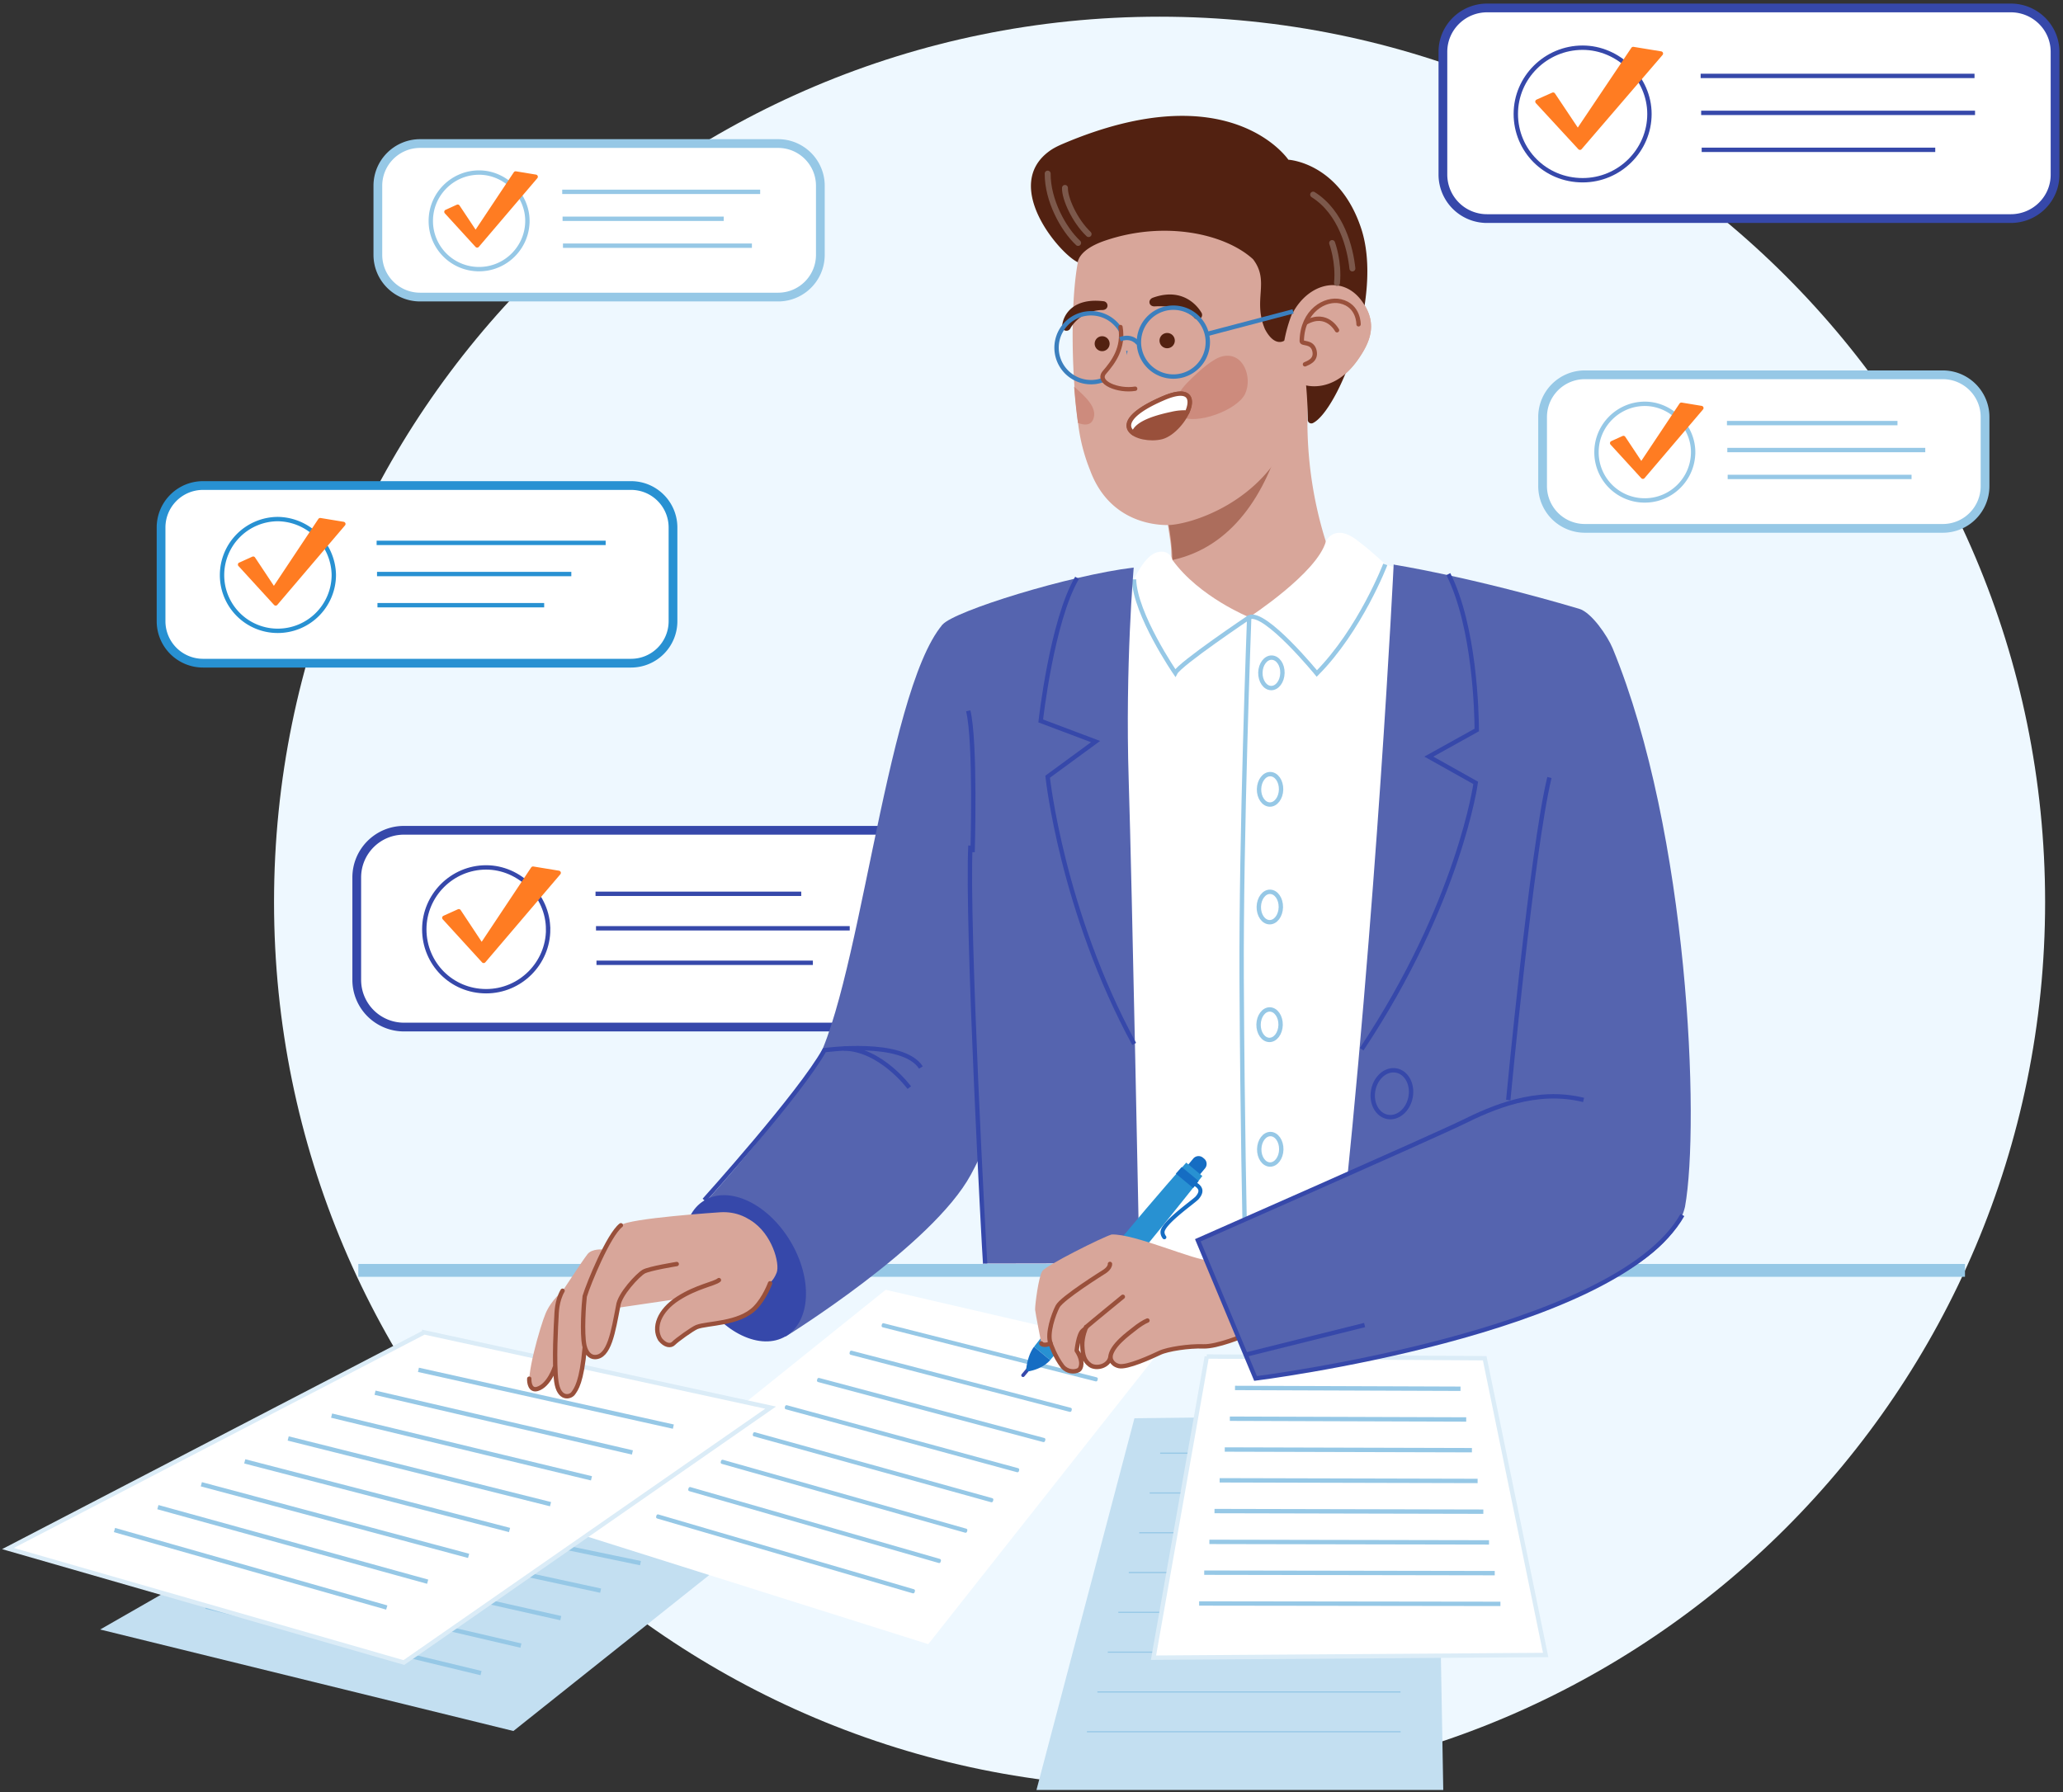 <svg width="519" height="451" fill="none" xmlns="http://www.w3.org/2000/svg"><rect width="100%" height="100%" fill="#333333" stroke="none"/><path d="M291.72 449.76c123.04 0 222.78-99.74 222.78-222.78S414.76 4.2 291.72 4.2 68.94 103.94 68.94 226.98s99.74 222.78 222.78 222.78Z" fill="#EEF8FF"/><path d="M220.55 258.43H101.62a11.87 11.87 0 0 1-11.87-11.87v-25.77c0-6.56 5.31-11.87 11.87-11.87h118.93c6.56 0 11.88 5.31 11.88 11.87v25.77c0 6.56-5.32 11.87-11.88 11.87Z" fill="#fff" stroke="#3648AA" stroke-width="2.2"/><path d="M137.9 233.84c0 8.57-7.01 15.57-15.59 15.57-8.75 0-15.57-7-15.57-15.57 0-8.58 7-15.58 15.57-15.58 8.4 0 15.58 7.18 15.58 15.58Z" fill="#fff" stroke="#3648AA" stroke-width="1.1"/><path d="m111.78 230.94 9.9 10.84 18.87-22.15-6.46-1.06-12.91 19.4-5.75-8.68-3.65 1.65Z" fill="#FF7C22" stroke="#FF7C22" stroke-width="1.1" stroke-miterlimit="10" stroke-linecap="round" stroke-linejoin="round"/><path d="M149.82 224.9h51.75M149.94 233.58h63.83M150.06 242.26h54.44" stroke="#3648AA" stroke-width="1.1"/><path d="M158.75 166.87H51.08a10.56 10.56 0 0 1-10.56-10.56v-23.57c0-5.84 4.73-10.57 10.56-10.57h107.67c5.84 0 10.56 4.73 10.56 10.57v23.56c0 5.84-4.72 10.57-10.56 10.57Z" fill="#fff" stroke="#2891D2" stroke-width="2.2"/><path d="M83.98 144.67a14.1 14.1 0 0 1-14.06 14.06 14 14 0 0 1-14.06-14.06 14.1 14.1 0 0 1 14.06-14.06 14.3 14.3 0 0 1 14.06 14.06Z" stroke="#2891D2" stroke-width="1.1"/><path d="m60.4 142.05 8.95 9.79 17.03-20-5.83-.96L68.9 148.4l-5.2-7.83-3.3 1.5Z" fill="#FF7C22" stroke="#FF7C22" stroke-width="1.1" stroke-miterlimit="10" stroke-linecap="round" stroke-linejoin="round"/><path d="M94.75 136.6h57.62M94.85 144.44h48.88M94.96 152.28h41.94" stroke="#2891D2" stroke-width="1.1"/><path d="M488.76 132.95h-90.05a10.63 10.63 0 0 1-10.63-10.64v-17.37c0-5.87 4.76-10.63 10.63-10.63h90.05c5.87 0 10.63 4.76 10.63 10.63v17.37c0 5.88-4.75 10.64-10.63 10.64Z" fill="#fff" stroke="#96C8E6" stroke-width="2.2"/><path d="M425.95 113.76c0 6.7-5.46 12.16-12.15 12.16a12.1 12.1 0 0 1-12.16-12.16c0-6.69 5.47-12.15 12.16-12.15 6.55 0 12.15 5.6 12.15 12.15Z" fill="#fff" stroke="#96C8E6" stroke-width="1.1"/><path d="m405.58 111.5 7.73 8.45 14.71-17.28-5.03-.83-10.08 15.13-4.49-6.76-2.84 1.29Z" fill="#FF7C22" stroke="#FF7C22" stroke-width="1.1" stroke-miterlimit="10" stroke-linecap="round" stroke-linejoin="round"/><path d="M434.46 106.46h42.9M434.55 113.24h49.8M434.64 120.01h46.26" stroke="#96C8E6" stroke-width="1.1"/><path d="M195.75 74.75H105.7a10.63 10.63 0 0 1-10.64-10.63V46.75c0-5.87 4.76-10.63 10.64-10.63h90.05c5.87 0 10.63 4.76 10.63 10.63v17.37c0 5.87-4.76 10.63-10.63 10.63Z" fill="#fff" stroke="#96C8E6" stroke-width="2.2"/><path d="M132.68 55.57c0 6.7-5.46 12.15-12.15 12.15a12.1 12.1 0 0 1-12.15-12.15c0-6.7 5.46-12.15 12.15-12.15 6.55 0 12.15 5.6 12.15 12.15Z" fill="#fff" stroke="#96C8E6" stroke-width="1.1"/><path d="m112.31 53.3 7.73 8.46 14.72-17.28-5.04-.83-10.07 15.13-4.5-6.77-2.84 1.3Z" fill="#FF7C22" stroke="#FF7C22" stroke-width="1.1" stroke-miterlimit="10" stroke-linecap="round" stroke-linejoin="round"/><path d="M141.44 48.27h49.8M141.53 55.05h40.54M141.63 61.82h47.53" stroke="#96C8E6" stroke-width="1.1"/><path d="M505.87 55H374.13A11.08 11.08 0 0 1 363 43.96V13.04C363 6.94 368 2 374.13 2h131.74C512.01 2 517 6.94 517 13.04v30.93c0 6.09-4.99 11.03-11.13 11.03Z" fill="#fff" stroke="#3648AA" stroke-width="2.2"/><path d="M414.96 28.67c0 9.18-7.55 16.68-16.8 16.68-9.45 0-16.82-7.5-16.82-16.68S388.9 12 398.15 12c9.07 0 16.81 7.68 16.81 16.67Z" fill="#fff" stroke="#3648AA" stroke-width="1.1"/><path d="m386.78 25.57 10.7 11.6 20.36-23.7-6.97-1.14-13.94 20.76-6.2-9.28-3.95 1.76Z" fill="#FF7C22" stroke="#FF7C22" stroke-width="1.1" stroke-miterlimit="10" stroke-linecap="round" stroke-linejoin="round"/><path d="M427.84 19.1h68.9M427.97 28.4h68.9M428.1 37.7h58.76" stroke="#3648AA" stroke-width="1.1"/><path d="M90.15 321.27h404.19v-3.23H90.14v3.23Z" fill="#96C8E6"/><path d="M131.19 349.29 25.2 410.02l103.96 25.54 86.32-68.75-84.3-17.52Z" fill="#C3DFF1"/><path d="m51.79 404.27 69.23 16.72M62.47 398.07l68.58 16M73.15 391.88l67.93 15.28M83.84 385.68l67.26 14.56M94.52 379.48l66.61 13.84M105.2 373.29l65.96 13.12M115.89 367.1l65.3 12.4M126.57 360.9l64.65 11.68" stroke="#96C8E6" stroke-width="1.1" stroke-miterlimit="10"/><path d="m222.82 324.54-76.65 61.6 87.36 27.57 57.84-73.27-68.55-15.9Z" fill="#fff"/><path d="m165.53 381.44-.09.28 64.28 18.82.08-.28-64.28-18.82ZM173.6 374.56l-.08.28 62.74 18.07.08-.28-62.74-18.07ZM181.77 367.69l-.08.28 61.21 17.32.08-.27-61.21-17.33ZM189.84 360.76l-.08.28 59.68 16.58.08-.28-59.68-16.58ZM197.88 353.96l-.07.28 58.15 15.83.07-.27-58.15-15.84ZM205.99 347.1l-.08.28 56.62 15.1.08-.28-56.62-15.1ZM214.17 340.25l-.07.27 55.09 14.36.07-.28-55.09-14.36ZM222.24 333.33l-.07.28 53.56 13.6.07-.27-53.56-13.6Z" fill="#96C8E6" stroke="#96C8E6" stroke-width=".77" stroke-linejoin="round"/><path d="m285.4 356.86 76-.9 1.69 94.44H260.75l24.65-93.54Z" fill="#C3DFF1"/><path d="M352.37 435.6h-78.93v.29h78.93v-.3ZM352.33 425.58h-76.26v.3h76.26v-.3ZM352.29 415.57H278.7v.29h73.59v-.3ZM352.25 405.56h-70.91v.29h70.91v-.3ZM352.21 395.54h-68.24v.3h68.24v-.3ZM352.17 385.53H286.6v.29h65.57v-.3ZM352.12 375.52h-62.89v.29h62.9v-.3ZM352.08 365.5h-60.21v.3h60.21v-.3Z" fill="#96C8E6"/><path d="M106.72 335.25 2 389.65l99.61 28.68 92.26-64.14-87.15-18.94ZM303.6 341.33l-13.41 75.78 98.66-.68-15.34-74.67-69.92-.43Z" fill="#fff" stroke="#DBECF7" stroke-width="1.1" stroke-miterlimit="10"/><path d="m301.67 403.47 75.8.1M302.95 395.72l73.09.12M304.25 387.97l70.35.13M305.54 380.22l67.63.15M306.83 372.48l64.9.16M308.12 364.73l62.18.17M309.4 356.98l59.46.19M310.7 349.24l56.73.2M28.8 384.99l68.5 19.5M39.72 379.23l67.87 18.76M50.65 373.47l67.24 18.02M61.57 367.71l66.62 17.27M72.5 361.95l66 16.53M83.42 356.2l65.38 15.78M94.35 350.44l64.75 15.03M105.27 344.68l64.13 14.29" stroke="#96C8E6" stroke-width="1.1" stroke-miterlimit="10"/><path d="M315.91 163.27c12.96-1.7 21.73-13.85 21.4-16.63-.35-2.77-11.13-3.64-24.09-1.93-12.96 1.7-23.19 5.33-22.85 8.1.34 2.78 12.58 12.16 25.54 10.46Z" fill="#D8A69A"/><path d="m337.14 145.75-46.2 5.84.82-.32c2.42-.9 3.28-7.03 2.84-13.51-.02-.26-.05-.6-.1-.98a163.2 163.2 0 0 0-1.83-10.93l-.08-.37c-1.2-5.33.27-6.97 2.54-10.48.29-.46 10-19.58 10.33-20 28.83-27.84 23.69 4.04 23.69 4.04-1.47 21.73 4.3 38.47 7.99 46.71Z" fill="#D8A69A"/><path d="M322.81 108.53c-4.27 15.95-13.02 29.17-27.85 32.38-.17-6.66-1.74-12.5-2.29-15.05-.23-4.33.53-7.88 2.46-10.86.3-.45.6-.89.93-1.31l26.75-5.16Z" fill="#AC6D5C"/><path d="M341.6 90.52c-6.35 9.03-13.67 6.28-13.67 6.28s.33 1.3-1.17 6.23a80.76 80.76 0 0 1-1.93 5.59c-6.86 17.98-25.79 23.54-31.2 23.5-5.42-.03-15.16-2.22-19.42-13.88a45.75 45.75 0 0 1-2.97-11.6c-.38-2.94-.7-6.01-.92-9.13-1.08-15.02-.27-30.84 2.14-36.1 0 0 14.65-10.95 16.54-12.39 1.88-1.44 22.66 5.36 23.63 4.64.93-.71 8.62 30.2 12.36 25.42.1-.11.18-.25.27-.41 4.02-7.49 12.44-9.53 17.26-3.03 4.23 5.7 2.21 10.42-.92 14.88Z" fill="#D8A69A"/><path d="M275.01 105.53c-.64 1.53-2.15 1.52-3.82.89-.41-2.95-.74-6.02-.97-9.13 2.7 2.42 6.02 5.26 4.8 8.23ZM307.51 89.67c5.35-1.29 7.68 5.46 5.69 9.5-2 4.05-12.28 7.88-16.31 5.58-2.46-1.4-1.48-5.1 1.85-8.5 3.34-3.37 6.5-6.04 8.77-6.58Z" fill="#CD8B7D"/><path d="M277.71 88.31a1.88 1.88 0 1 0-1.12-3.58 1.88 1.88 0 0 0 1.12 3.58ZM294.2 87.54a1.92 1.92 0 1 0-1.14-3.67 1.92 1.92 0 0 0 1.14 3.67ZM301.55 80.33c-.43.09-.9-.07-1.16-.46-.12-.17-3.09-3.16-9.86-2.78-.6.04-1.2-.24-1.33-.84-.14-.6.26-1.13.84-1.34 8.45-3.05 12.02 3.47 12.18 3.7a1.11 1.11 0 0 1-.67 1.72ZM268.5 83.21c-.18.03-.39.03-.59-.05-.57-.2-.75-.82-.67-1.42.4-2.9 3.05-6.83 10.4-5.94.62.07 1.05.64.97 1.25-.08.61-.63.96-1.25.96a9.47 9.47 0 0 0-8.02 4.49c-.14.38-.47.64-.83.71Z" fill="#522111"/><path d="M292.37 100.33c12.4-5.4 5.66 8.1-.12 9.65-5.72 1.42-15.52-2.84.12-9.65Z" fill="#99503B" stroke="#99503B" stroke-width="1.1" stroke-miterlimit="10" stroke-linecap="round" stroke-linejoin="round"/><path d="M294.75 104.17a13.8 13.8 0 0 1 3.89-.38c1.55-3.48.7-6.57-6.26-3.46-9 3.92-9.52 7.06-7.17 8.69.47-1.75 3.04-3.48 9.54-4.85Z" fill="#fff" stroke="#99503B" stroke-width="1.1" stroke-miterlimit="10" stroke-linecap="round" stroke-linejoin="round"/><path d="M297.76 94.36a8.66 8.66 0 1 0-5.14-16.55 8.66 8.66 0 0 0 5.14 16.55ZM277.04 95.77a8.66 8.66 0 1 0-5.14-16.55 8.66 8.66 0 0 0 5.14 16.55Z" stroke="#3B7FBE" stroke-width="1.1" stroke-miterlimit="10"/><path d="M284.53 87.87c-1.87 1.21-2.91-.47-2.91-.47s1-5.12-.06-8.2c-1.06-3.1 4.2-1.44 4.2-1.44l-1.23 10.11Z" fill="#D8A69A"/><path d="M281.88 82.29c.88 5.23-1.75 8.79-4 11.38-2.26 2.6 3.5 4.85 7.7 4.14" fill="#D8A69A"/><path d="M281.88 82.29c.88 5.23-1.75 8.79-4 11.38-2.26 2.6 3.5 4.85 7.7 4.14" stroke="#99503B" stroke-width="1.1" stroke-miterlimit="10" stroke-linecap="round" stroke-linejoin="round"/><path d="M281.77 85.37c3.08-1.19 4.6 1.07 4.6 1.07" stroke="#3B7FBE" stroke-width="1.1" stroke-miterlimit="10"/><path d="M329 105.65a.9.9 0 0 0 1.3.8c6.25-3.07 17.95-31.65 12.1-49.09-5.54-16.52-18.28-17.17-18.28-17.17s-14.63-21.87-56.63-4.04c-1.22.52-2.45 1.1-3.52 1.89-12.02 8.8 2.75 25.96 7.2 27.95 2.07.16 0 0 0 0s0-3.1 6.8-5.43c15.05-5.14 30.27-1.74 37.27 4.67 4.28 5.6-.12 10.2 2.98 17.57 2.48 4.72 4.89 2.91 4.89 2.91s3.44-1.85 4.72 5.4c1 5.69 1.16 12.07 1.18 14.54Z" fill="#522111"/><path d="M341.6 90.52c-6.35 9.03-13.67 6.28-13.67 6.28s.33 1.3-1.17 6.23l-3.65-17.32a35.9 35.9 0 0 1 1.88-6.62c.1-.12.19-.26.27-.42 4.03-7.48 12.44-9.52 17.26-3.03 4.23 5.7 2.21 10.42-.92 14.88Z" fill="#D8A69A"/><path d="M341.78 81.6s.1-4.7-4.52-5.77c-3.84-.9-9.64 2.35-9.77 9.99.02.88 2.54-.06 3.18 2.38.64 2.53-1.8 3.16-2.37 3.47" stroke="#99503B" stroke-width="1.1" stroke-miterlimit="10" stroke-linecap="round" stroke-linejoin="round"/><path d="M336.36 83.1s-2.5-4.83-7.69-2.02" stroke="#99503B" stroke-width="1.1" stroke-miterlimit="10" stroke-linecap="round" stroke-linejoin="round"/><path d="m303.53 84.07 21.77-5.72" stroke="#3B7FBE" stroke-width="1.1" stroke-miterlimit="10"/><path d="M271.23 61.13c-3.73-3.47-7.7-10.73-7.66-17.45M330.35 48.97c7.15 4.5 9.35 13.52 9.88 18.58M273.87 58.9c-3.52-3.34-6.04-9.03-5.95-11.62M336.36 71.2c.52-5.36-1.23-10.05-1.23-10.05" stroke="#7C584B" stroke-width="1.49" stroke-miterlimit="10" stroke-linecap="round" stroke-linejoin="round"/><path d="M294.96 140.9c6.74 9.33 19.3 14.41 19.3 14.41s17.1-11.13 19.29-19.06c0 0 2.25-5.05 8.46.17 3.08 2.26 6.5 5.6 6.5 5.6l15.8 5.17-10.48 171.79-73.37-1.36-3.3-107.6 8.13-64.24s2.7-6.12 5.92-6.85c3.21-.72 3.75 1.98 3.75 1.98Z" fill="#fff"/><path d="M348.5 142.02s-6.28 16.43-17.22 27.45c0 0-13-15.9-17.01-14.16 0 0-2.08 54.74-1.9 91.26.19 36.51.8 63.16.8 63.16" stroke="#96C8E6" stroke-width="1.1" stroke-miterlimit="10"/><path d="M314.27 155.32s-17.4 11.68-18.6 14c0 0-10.13-14.77-10.38-23.54" stroke="#96C8E6" stroke-width="1.1" stroke-miterlimit="10"/><path d="M285.2 142.81c-16.25 1.96-45.1 10.92-48.07 14.34-2.97 3.4 7.92 57.93 8.6 67.21.68 9.28-.78 37.34 2.11 93.58l38.81-.07s-1.88-95.95-2.7-121.67c-.9-28.8 1.26-53.39 1.26-53.39Z" fill="#5564AF"/><path d="M322.63 169.35c.05-2.11-1.16-3.85-2.7-3.88-1.52-.03-2.8 1.66-2.85 3.77-.04 2.12 1.17 3.86 2.7 3.89 1.53.03 2.8-1.66 2.85-3.78ZM322.29 198.67c.04-2.11-1.16-3.85-2.7-3.88-1.53-.04-2.8 1.65-2.85 3.77-.04 2.11 1.17 3.85 2.7 3.88 1.53.03 2.8-1.65 2.85-3.77ZM322.23 228.28c.04-2.11-1.16-3.85-2.7-3.88-1.52-.04-2.8 1.65-2.85 3.77-.04 2.11 1.17 3.85 2.7 3.88 1.53.04 2.8-1.65 2.85-3.77ZM322.17 257.9c.04-2.12-1.16-3.86-2.7-3.9-1.53-.03-2.8 1.66-2.85 3.78-.04 2.11 1.17 3.85 2.7 3.89 1.53.03 2.8-1.66 2.85-3.78ZM322.34 289.25c.04-2.12-1.16-3.86-2.7-3.9-1.53-.02-2.8 1.66-2.85 3.78-.04 2.12 1.16 3.86 2.7 3.89 1.53.03 2.8-1.66 2.85-3.77Z" stroke="#96C8E6" stroke-width="1.1" stroke-miterlimit="10"/><path d="M257.27 346.48a.44.44 0 0 1-.24-.71l2.84-3.38a.44.44 0 0 1 .62-.05c.18.16.21.44.05.62l-2.84 3.38a.44.44 0 0 1-.43.14Z" fill="#3648AA"/><path d="m279.05 320.26-.28-.23a1.74 1.74 0 0 1-.22-2.45l21.64-26.05a1.74 1.74 0 0 1 2.46-.22l.28.23c.74.61.84 1.71.22 2.45l-21.64 26.05c-.62.74-1.72.84-2.46.22Z" fill="#156DC3"/><path d="M285.85 316.55c-9.13 11-21.66 25.68-21.66 25.68l-4.05-3.36s10.35-13.33 21.04-26.2c5.16-6.2 9.35-11.11 12.31-14.52l2.08-2.38c1.86-2.12 2.86-3.23 2.86-3.23l4.05 3.37-2.66 3.39-1.97 2.47c-3.03 3.82-7.3 9.12-12 14.78Z" fill="#2891D2"/><path d="m300.17 298.93-4.36-3.62 1.48-1.67 4.25 3.53-1.37 1.76Z" fill="#156DC3"/><path d="M292.6 311.71a.44.44 0 0 1-.06-.06c-.04-.04-.94-1.12-.43-2.38.81-1.94 4.53-4.87 6.99-6.82.8-.63 1.56-1.23 1.7-1.41.36-.43.76-.99.68-1.52-.06-.36-.36-.7-.89-1.04a.5.5 0 1 1 .54-.86c.79.5 1.24 1.08 1.35 1.74.15.94-.44 1.78-.89 2.32-.2.25-.78.71-1.86 1.57-2.24 1.76-5.97 4.71-6.68 6.41-.28.67.24 1.3.26 1.34a.5.5 0 0 1-.06.71.52.52 0 0 1-.65 0ZM260.14 338.87c-1.3 1.7-1.79 4.14-1.95 5.43-.07.44.33.8.77.72 1.25-.25 3.62-.94 5.24-2.79" fill="#156DC3"/><path d="M322.71 307.95s-14.4 9.01-18.45 9.18c-3.58.15-18.83-6.75-24.61-6.5-2.3.67-16.45 7.75-17.42 9.18-.97 1.44-1.89 8.78-1.82 9.76.08.98 1.54 8.17 1.55 8.46.01.29 1.28.67 2.29-.1 0 0 1.07 3.34 3.12 5.98 1.12 1.23 2.87 1.45 4 .82.57-.31 1.36-2.08-.5-4.9 0 0 .12-4.06 1.24-4.98l1.12-.91s-1.37 1.8-.96 4.67c.41 2.88.44 3.75 1.94 4.84 1.5 1.1 4.65.39 5.13-1.95 0 0 .08 1.74 2.13 2.23 2.05.5 8.3-2.38 10.29-3.33 1.99-.95 7.46-1.76 10.94-1.62 3.49.15 10.32-2.75 10.32-2.75l13.2-5.51-3.51-22.56Z" fill="#D8A69A"/><path d="M279.24 318.03c.04 1.16-1.66 2.1-1.66 2.1s-10.44 6.52-11.51 8.6c-1.08 2.07-2.67 6.77-1.82 9.2M273.24 333.93c1.4-1.22 9.24-7.63 9.24-7.63M288.67 332.27c-.86.33-2.27 1.25-3.39 2.17-1.12.92-5.77 4.16-5.93 7.06" stroke="#99503B" stroke-width="1.1" stroke-miterlimit="10" stroke-linecap="round" stroke-linejoin="round"/><path d="M261.96 338.03c.01.29 1.28.67 2.29-.1 0 0 1.07 3.34 3.12 5.98 1.12 1.23 2.87 1.45 4 .82.57-.31 1.36-2.08-.5-4.9 0 0 .41-4.08 1.53-5 1.13-.9.84-.9.84-.9s-1.06 2.37-.97 4.68c.1 2.31.45 3.75 1.94 4.84 1.5 1.1 4.66.39 5.14-1.95 0 0 .07 1.73 2.12 2.23 2.05.5 8.3-2.38 10.3-3.33 1.98-.95 7.45-1.76 10.94-1.62 3.48.14 10.31-2.75 10.31-2.75l13.2-5.52" stroke="#99503B" stroke-width="1.1" stroke-miterlimit="10" stroke-linecap="round" stroke-linejoin="round"/><path d="m354.77 144.42-4.16-2.35s-4.21 86.98-13.69 173.75l53.45-.72c-.68 9.1 13.96-147.35 9.96-145.45-1.16.56-45.56-25.23-45.56-25.23Z" fill="#5564AF"/><path d="m301.35 312.08 14.52 34.78s101.36-14.26 108.04-43.23c3.76-20.82.99-93.94-18.22-140.53-1.24-3-5.28-8.99-8.4-9.91-27.56-8.15-46.68-11.12-46.68-11.12l21.58 78.98 11.76 54.54-82.6 36.5Z" fill="#5564AF"/><path d="M423.25 305.73c-16.87 29.85-107.38 41.12-107.38 41.12l-14.52-34.77s59.43-26.17 66.68-29.73c7.24-3.57 18.39-8.56 30.36-5.58M389.8 195.64c-4.42 18.15-10.36 81.16-10.36 81.16M364.37 144.46c6.68 13.29 7.12 35.02 7.15 39.22l-12.06 6.7 11.79 6.61s-4.1 30.03-28.69 67.02" stroke="#3648AA" stroke-width="1.1" stroke-miterlimit="10"/><path d="M237.13 157.14c-14.69 17.22-21.09 95.56-33.4 112.97-12.3 17.4-27.94 34.22-27.94 34.22l21.86 31.97s36.9-22.81 46.6-40.74c10.84-20.04 15.76-47.74 14.31-54.86-.25-1.22-21.43-83.56-21.43-83.56Z" fill="#5564AF"/><path d="M197.7 336.21c6.29-3.76 6.79-14.47 1.13-23.9-5.66-9.44-15.34-14.03-21.62-10.26-6.28 3.76-6.79 14.47-1.13 23.9 5.66 9.44 15.34 14.03 21.62 10.26Z" fill="#3648AA"/><path d="M247.84 317.94c-.23-2.62-4.67-85.36-3.7-105.17M243.58 178.86c1.92 7.7 1.1 35.56 1.1 35.56M177.17 301.99s24.17-26.83 30.23-37.74c0 0 19.68-2.73 24.28 4.36" stroke="#3648AA" stroke-width="1.1" stroke-miterlimit="10"/><path d="M212.26 263.82c9.33.14 16.5 9.85 16.5 9.85M270.96 145.4c-6.34 10.78-9.14 36-9.14 36l13.8 5.2-12.06 8.84s3.6 33.78 21.77 67.24M313.37 340.87l29.93-7.46" stroke="#3648AA" stroke-width="1.1" stroke-miterlimit="10"/><path d="M194.33 316.55c-.19-4.94-4.85-12-13.11-11.52 0 0-23.17 1.51-25.02 3.28-2.13 2.04-4.53 6.1-4.53 6.1s-2.75-.3-3.88 1.18c-1.5 1.94-6.16 9.2-6.26 9.19.15 0-2.77 2.2-4.26 5.68-1.33 3.1-5.32 16.98-3.79 18.65 1.53 1.66 4.76-1.8 6.14-5.17.06-.13.6 4.68 1.51 6.82.9 2.14 4.2-.48 5.07-4.65.8-3.85 1.12-7.8 1.12-7.8s.72 4.36 2.92 3.34c2.93-1.37 4.74-6.98 5.42-12.62l15.45-2.27s-5.23 2.62-5.86 7.55c-.03 2.99 2 3.78 3.09 4 .4.07.8-.04 1.11-.3 1.11-.95 4.1-3.4 5.84-4.1 4.02-1.56 11.34-.56 15.99-6.4 2.62-3.63 3.23-6.15 3.05-10.96Z" fill="#D8A69A"/><path d="M193.07 323.03c.28 0 1.42-.54 2.31-2.78.9-2.24-1.17-9.9-6.49-13.13-5.32-3.21 4.18 15.9 4.18 15.9Z" fill="#D8A69A"/><path d="M180.86 322.1c-1.07.94-5.58 1.6-10.32 4.65-4.73 3.06-6.26 7.28-4.47 10.27 1.25 1.57 2.66 1.75 3.39.99.72-.77 4.74-3.66 5.84-4.1 2.6-1.03 10.64-.72 14.64-4.79 2.44-2.48 3.79-6.22 3.79-6.22M156.2 308.31c-3.13 2.45-8.1 14.58-9.1 17.86-.23 1.73-.75 9.3-.08 12.42.42 1.84 1.42 2.86 2.59 2.88 3.67.08 4.65-6.4 5.91-12.87.32-2.9 4.97-7.8 6.4-8.62 1.43-.82 8.33-1.92 8.33-1.92M141.53 324.78c-1.51 2.65-1.49 5.62-1.55 6.68-.07 1.06-.68 11.47-.02 16.16.67 4.68 3.5 3.99 4.24 2.97.73-1.02 2.14-2.77 2.9-11.47M133.15 346.91c-.05 1 .26 3.1 2.05 2.57 2.97-.9 4.42-5.53 4.42-5.53" stroke="#99503B" stroke-width="1.1" stroke-miterlimit="10" stroke-linecap="round" stroke-linejoin="round"/><path d="M354.86 276.1c.62-3.21-.97-6.23-3.56-6.73-2.6-.5-5.2 1.7-5.82 4.92-.63 3.22.97 6.23 3.56 6.74 2.59.5 5.2-1.7 5.82-4.92Z" stroke="#3648AA" stroke-width="1.1" stroke-miterlimit="10"/></svg>
